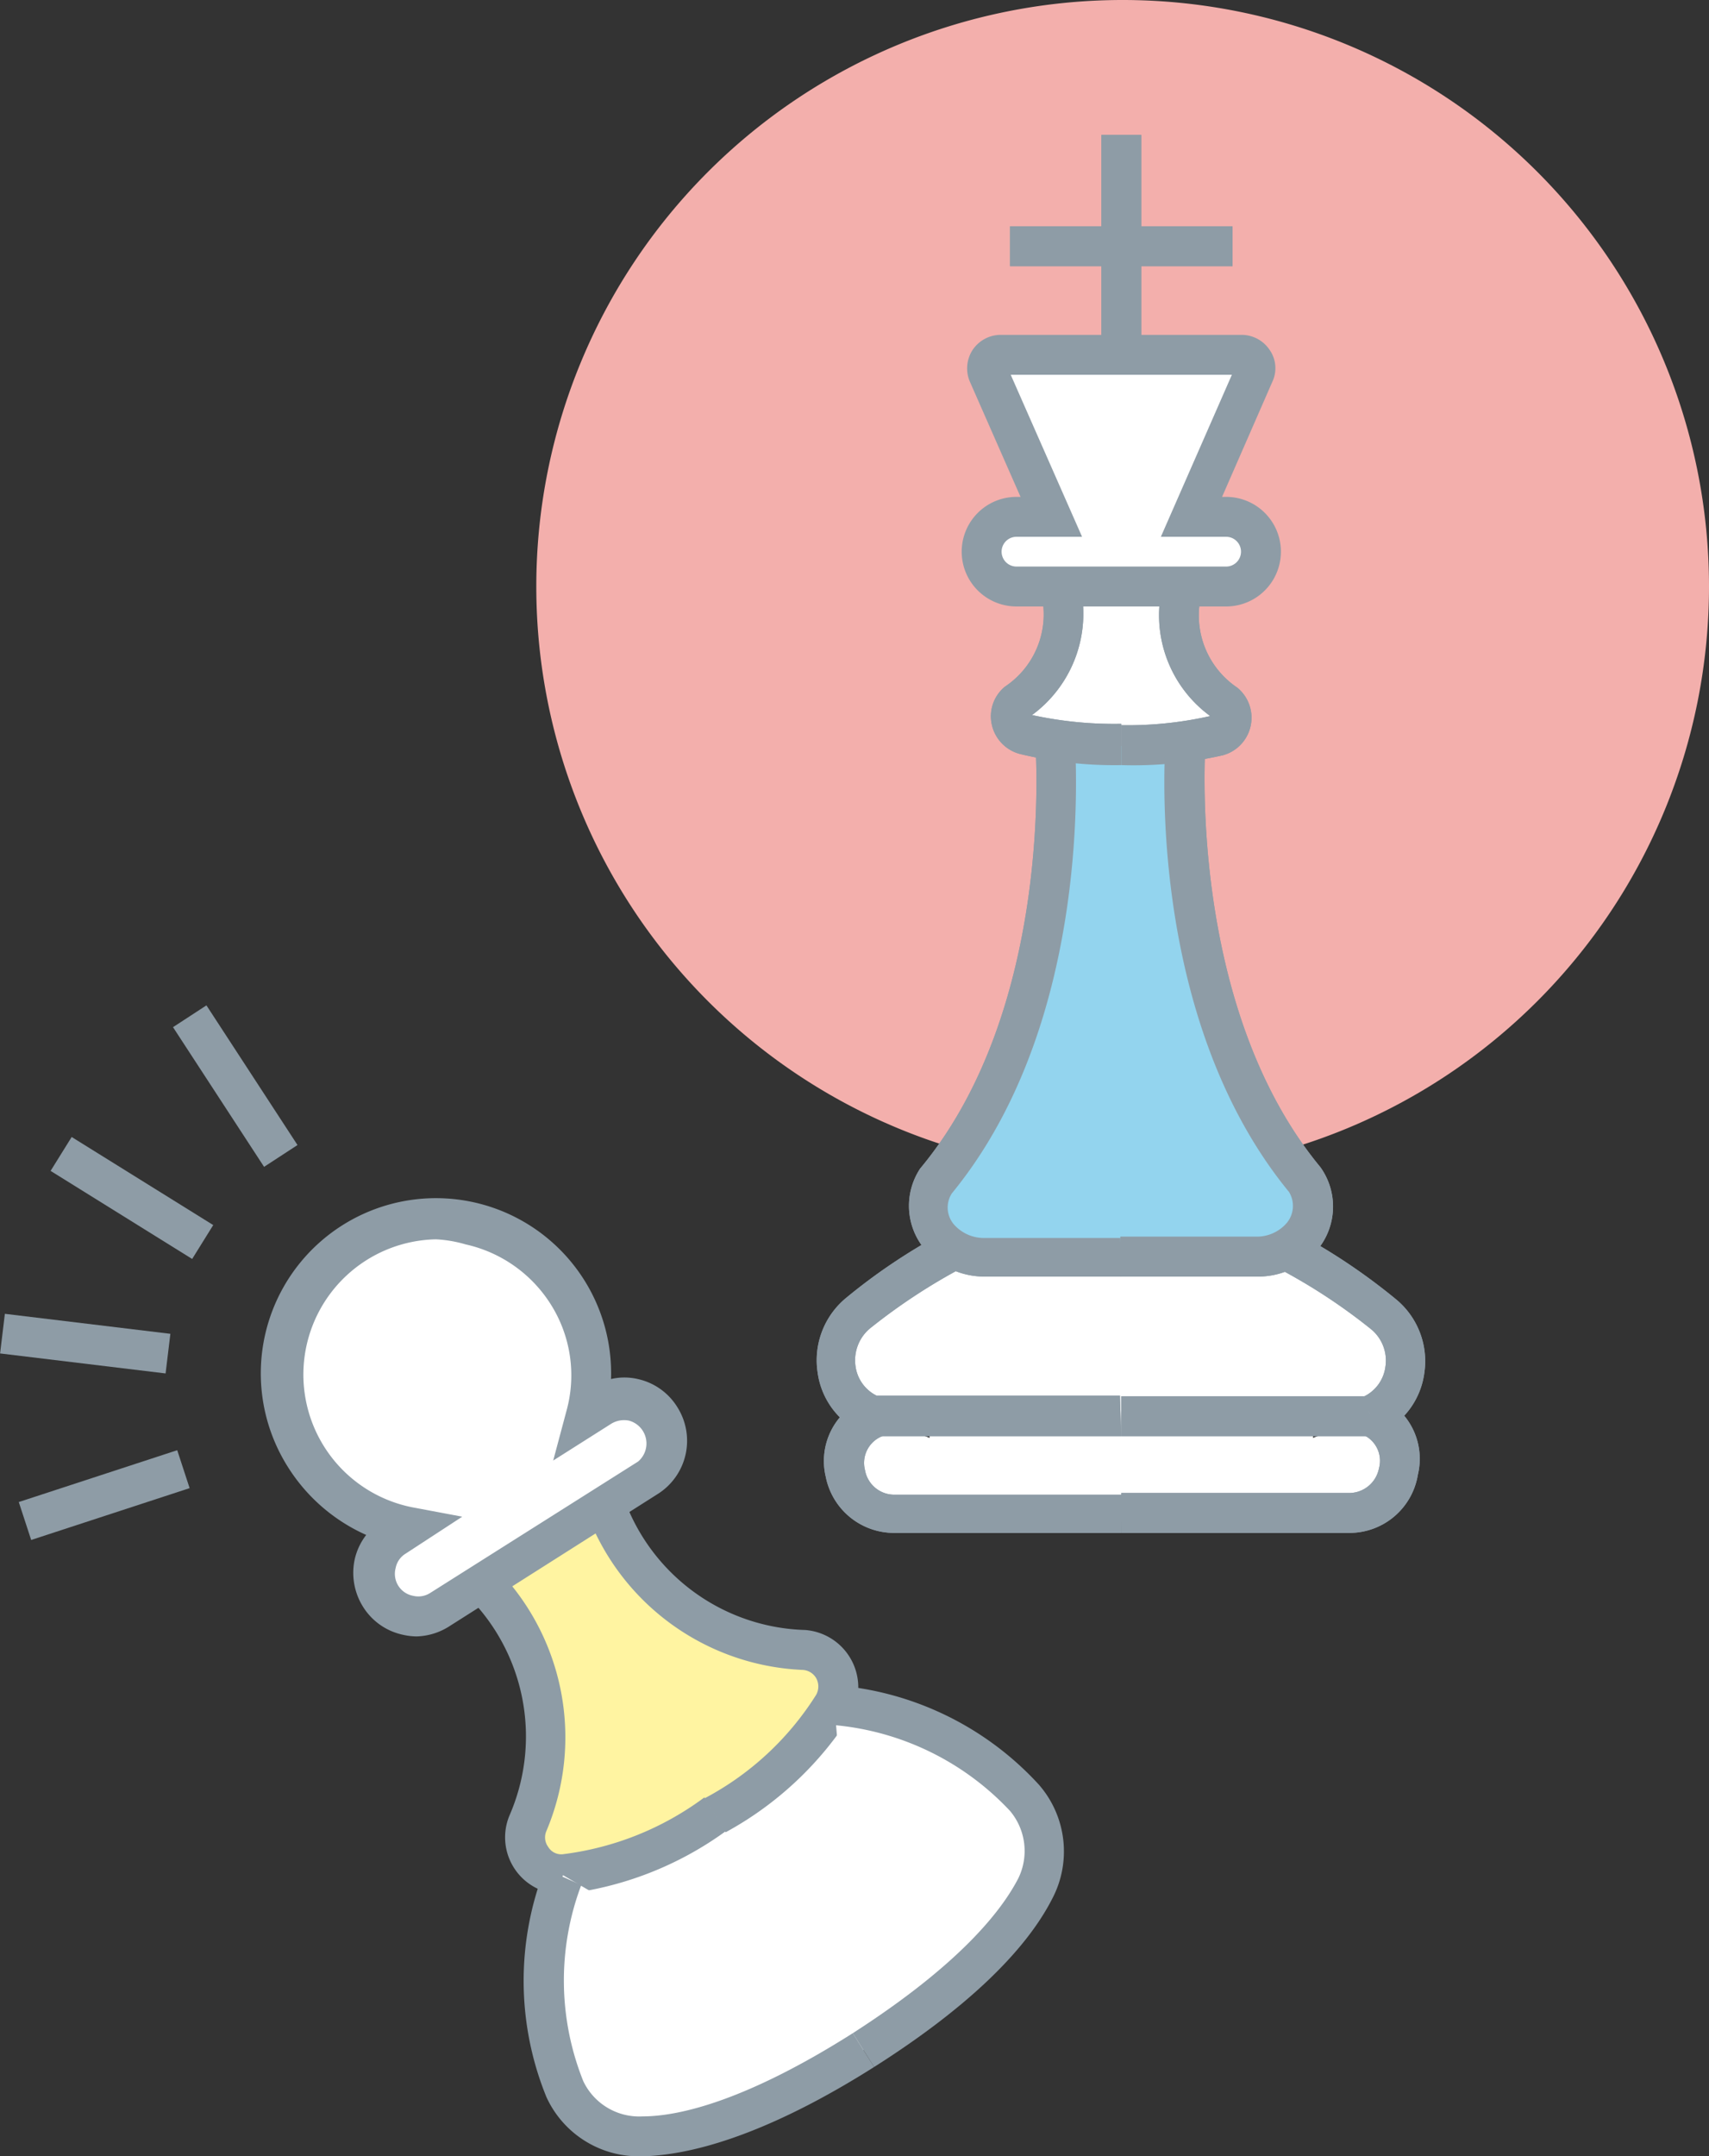<svg xmlns="http://www.w3.org/2000/svg" id="Layer_2" data-name="Layer 2" viewBox="0 0 50.54 63.75"><rect x="0" y="0" width="50.54" height="63.75" fill="#333333" stroke="none"/><defs><style>.cls-1{fill:#fff;}.cls-2{fill:#8e9ca6;}.cls-3{fill:#f3afac;}.cls-4{fill:#fff4a1;}.cls-5{fill:#93d4ee;}</style></defs><polygon class="cls-1" points="26.13 60.61 16.88 60.61 16.88 53.67 25.54 50.36 26.13 60.61"></polygon><rect class="cls-1" x="26.65" y="8.42" width="13.17" height="15.35"></rect><rect class="cls-1" x="27.49" y="36.94" width="11.34" height="7.56"></rect><path class="cls-1" d="M25.84,41.87l-.05,0a1.49,1.49,0,0,0,.63,2.84h6.74"></path><path class="cls-2" d="M33.16,45.32H26.42a2.06,2.06,0,0,1-2-1.66,2,2,0,0,1,1.17-2.31l.08,0,.42,1.11a.85.85,0,0,0-.51,1,.88.88,0,0,0,.88.73h6.74Z"></path><path class="cls-1" d="M40.48,41.87l.05,0a1.49,1.49,0,0,1-.64,2.84H33.16"></path><path class="cls-2" d="M39.89,45.32H33.16V44.14h6.73a.9.9,0,0,0,.89-.73.84.84,0,0,0-.49-1l.4-1.12.08,0a2,2,0,0,1,1.16,2.31A2.05,2.05,0,0,1,39.89,45.32Z"></path><path class="cls-1" d="M28.3,36.94a17.49,17.49,0,0,0-2.91,1.91,1.77,1.77,0,0,0,.4,3l.05,0h7.32"></path><path class="cls-2" d="M33.16,42.46H25.72l-.14-.06a2.31,2.31,0,0,1-1.4-1.82A2.39,2.39,0,0,1,25,38.39a17.48,17.48,0,0,1,3-2l.53,1.05a17.55,17.55,0,0,0-2.81,1.84,1.23,1.23,0,0,0-.42,1.11,1.14,1.14,0,0,0,.62.87h7.2Z"></path><path class="cls-1" d="M38,36.94a17.8,17.8,0,0,1,2.92,1.91,1.78,1.78,0,0,1-.4,3l-.05,0H33.16"></path><path class="cls-2" d="M40.59,42.46H33.16V41.28h7.19a1.14,1.14,0,0,0,.62-.87,1.2,1.2,0,0,0-.42-1.11,17,17,0,0,0-2.8-1.83l.53-1.06a18,18,0,0,1,3,2,2.37,2.37,0,0,1,.84,2.19,2.31,2.31,0,0,1-1.38,1.81Zm-.11-.72.05.1-.05-.11Z"></path><path class="cls-3" d="M33.2,0A17.34,17.34,0,1,0,50.54,17.34,17.34,17.34,0,0,0,33.2,0Zm3.06,17.34H35a3.16,3.16,0,0,0,1.25,3.42.56.56,0,0,1-.22,1,11.26,11.26,0,0,1-2.84.31,11.29,11.29,0,0,1-2.85-.31.55.55,0,0,1-.21-1,3.14,3.14,0,0,0,1.24-3.42H30.06a1,1,0,1,1,0-2.06h1L29.22,11a.4.4,0,0,1,.36-.55h7.15a.39.39,0,0,1,.36.55l-1.85,4.24h1a1,1,0,1,1,0,2.06Z"></path><path class="cls-4" d="M35.06,21.91s-.64,7.92,3.54,13a1.4,1.4,0,0,1-.09,1.64,1.76,1.76,0,0,1-1.38.62h-8a1.76,1.76,0,0,1-1.38-.62,1.41,1.41,0,0,1-.08-1.64c4.17-5.06,3.53-13,3.53-13A12.79,12.79,0,0,0,35.06,21.91Z"></path><path class="cls-2" d="M33.16,22.62a11.9,11.9,0,0,1-3-.33,1.15,1.15,0,0,1-.83-.87,1.13,1.13,0,0,1,.39-1.12,2.57,2.57,0,0,0,1.07-2.76l1.11-.4a3.72,3.72,0,0,1-1.38,4,11.4,11.4,0,0,0,2.64.26Z"></path><path class="cls-2" d="M33.16,22.62V21.44a11.08,11.08,0,0,0,2.63-.27,3.69,3.69,0,0,1-1.37-4l1.11.4-.56-.2.56.2a2.57,2.57,0,0,0,1.06,2.76,1.15,1.15,0,0,1-.43,2A11.9,11.9,0,0,1,33.16,22.62Z"></path><path class="cls-2" d="M33.16,37.74h-4a2.32,2.32,0,0,1-1.84-.84,2,2,0,0,1-.11-2.35l0,0c4-4.8,3.41-12.48,3.41-12.55l1.17-.1c0,.33.61,8.2-3.64,13.38a.77.77,0,0,0,.06.92,1.18,1.18,0,0,0,.92.4h4Z"></path><path class="cls-2" d="M37.13,37.74h-4V36.56h4a1.17,1.17,0,0,0,.92-.4.79.79,0,0,0,.07-.92c-4.25-5.18-3.67-13-3.65-13.38l1.18.1c0,.07-.57,7.75,3.4,12.55l0,0A2,2,0,0,1,39,36.9,2.34,2.34,0,0,1,37.13,37.74Z"></path><path class="cls-2" d="M36.26,17.93h-6.2a1.62,1.62,0,1,1,0-3.24h.12l-1.5-3.41a1,1,0,0,1,.08-.93,1,1,0,0,1,.82-.45h7.15a1,1,0,0,1,.82.45.94.94,0,0,1,.08.93l-1.49,3.41h.12a1.62,1.62,0,1,1,0,3.24Zm-6.2-2.06a.44.44,0,1,0,0,.88h6.2a.44.44,0,0,0,0-.88H34.33l2.1-4.79H29.89L32,15.87Z"></path><rect class="cls-2" x="32.57" y="3.99" width="1.18" height="6.58"></rect><rect class="cls-2" x="29.87" y="6.69" width="6.58" height="1.18"></rect><path class="cls-2" d="M33.16,42.46H25.72l-.14-.06a2.31,2.31,0,0,1-1.4-1.82A2.39,2.39,0,0,1,25,38.39a17.48,17.48,0,0,1,3-2l.53,1.05a17.55,17.55,0,0,0-2.81,1.84,1.23,1.23,0,0,0-.42,1.11,1.14,1.14,0,0,0,.62.87h7.2Z"></path><path class="cls-2" d="M33.16,45.32H26.42a2.06,2.06,0,0,1-2-1.66,2,2,0,0,1,1.17-2.31l.08,0,.42,1.11a.85.85,0,0,0-.51,1,.88.88,0,0,0,.88.73h6.74Z"></path><path class="cls-2" d="M40.59,42.46H33.16V41.28h7.19a1.14,1.14,0,0,0,.62-.87,1.2,1.2,0,0,0-.42-1.11,17,17,0,0,0-2.8-1.83l.53-1.06a18,18,0,0,1,3,2,2.37,2.37,0,0,1,.84,2.19,2.31,2.31,0,0,1-1.38,1.81Zm-.11-.72.05.1-.05-.11Z"></path><path class="cls-2" d="M39.89,45.32H33.16V44.14h6.73a.9.9,0,0,0,.89-.73.84.84,0,0,0-.49-1l.4-1.12.08,0a2,2,0,0,1,1.16,2.31A2.05,2.05,0,0,1,39.89,45.32Z"></path><path class="cls-4" d="M17.89,44.49a6.47,6.47,0,0,0,5.87,4.29,1.09,1.09,0,0,1,.91,1.58,9.29,9.29,0,0,1-3.52,3.31,9.32,9.32,0,0,1-4.5,1.77,1.09,1.09,0,0,1-1-1.5,6.48,6.48,0,0,0-1.36-7.14Z"></path><path class="cls-1" d="M17.77,41.54l-.45.29A4.58,4.58,0,1,0,9,43.09a4.61,4.61,0,0,0,3.06,2.06l-.45.28A1.28,1.28,0,0,0,13,47.59l6.14-3.88a1.28,1.28,0,0,0-1.37-2.17Z"></path><path class="cls-2" d="M12.32,48.38a1.92,1.92,0,0,1-.41-.05,1.84,1.84,0,0,1-1.17-.82,1.89,1.89,0,0,1-.25-1.41,1.84,1.84,0,0,1,.34-.72,5.26,5.26,0,0,1-2.31-2,5.18,5.18,0,1,1,9.55-2.61,1.76,1.76,0,0,1,.79,0,1.84,1.84,0,0,1,1.17.83,1.86,1.86,0,0,1-.58,2.57l-6.13,3.89A1.9,1.9,0,0,1,12.32,48.38Zm.57-11.74a4,4,0,0,0-.71,7.92l1.49.28L12,45.93a.64.64,0,0,0-.3.43.66.66,0,0,0,.52.82.65.65,0,0,0,.51-.09l6.14-3.88A.7.7,0,0,0,18.6,42a.73.73,0,0,0-.52.09h0l-1.72,1.09.39-1.46a3.93,3.93,0,0,0-.47-3.17,4,4,0,0,0-2.51-1.76A3.77,3.77,0,0,0,12.89,36.64Z"></path><path class="cls-2" d="M16.62,56a1.68,1.68,0,0,1-1.56-2.31,5.85,5.85,0,0,0-1.21-6.48l.79-.88a7.13,7.13,0,0,1,1.52,7.8.47.47,0,0,0,.05.47.45.45,0,0,0,.43.22,8.83,8.83,0,0,0,4.19-1.68l.63,1A10.07,10.07,0,0,1,16.66,56Z"></path><path class="cls-2" d="M21.46,54.17l-.63-1a8.69,8.69,0,0,0,3.31-3.07.51.51,0,0,0,0-.48.49.49,0,0,0-.41-.25,7.14,7.14,0,0,1-6.4-4.71l1.13-.33-.56.16.56-.17a5.87,5.87,0,0,0,5.35,3.87,1.7,1.7,0,0,1,1.4,2.44A10.1,10.1,0,0,1,21.46,54.17Z"></path><path class="cls-1" d="M16.65,55.44a8.56,8.56,0,0,0,.06,6.28A2.41,2.41,0,0,0,19,63.16c1.29,0,3.38-.57,6.52-2.55"></path><path class="cls-2" d="M18.94,63.75A3,3,0,0,1,16.16,62a9.1,9.1,0,0,1-.05-6.75l1.08.48-.54-.24.54.24a8,8,0,0,0,.06,5.8A1.83,1.83,0,0,0,19,62.57c1.12,0,3.11-.49,6.22-2.46l.63,1c-2.67,1.69-5,2.58-6.81,2.64Z"></path><path class="cls-1" d="M24.67,50.36a8.56,8.56,0,0,1,5.65,2.74,2.43,2.43,0,0,1,.31,2.71c-.59,1.15-2,2.81-5.09,4.8"></path><path class="cls-2" d="M25.85,61.11l-.63-1c3.11-2,4.37-3.57,4.89-4.57a1.84,1.84,0,0,0-.24-2A8.11,8.11,0,0,0,24.65,51l0-1.18a9.13,9.13,0,0,1,6.07,2.94,3,3,0,0,1,.4,3.37C30.31,57.72,28.53,59.41,25.85,61.11Z"></path><rect class="cls-2" x="6.37" y="29.64" width="1.18" height="4.93" transform="translate(-16.41 9.02) rotate(-33.11)"></rect><rect class="cls-2" x="3.31" y="32.96" width="1.18" height="4.93" transform="translate(-28.24 20.02) rotate(-58.12)"></rect><rect class="cls-2" x="1.93" y="37.26" width="1.18" height="4.93" transform="translate(-37.22 37.46) rotate(-83.11)"></rect><rect class="cls-2" x="0.62" y="43.61" width="4.93" height="1.18" transform="translate(-13.59 3.15) rotate(-18.11)"></rect><path class="cls-5" d="M35.06,21.91s-.64,7.92,3.54,13a1.4,1.4,0,0,1-.09,1.64,1.76,1.76,0,0,1-1.38.62h-8a1.76,1.76,0,0,1-1.38-.62,1.41,1.41,0,0,1-.08-1.64c4.17-5.06,3.53-13,3.53-13A12.79,12.79,0,0,0,35.06,21.91Z"></path><path class="cls-2" d="M33.16,22.62a11.9,11.9,0,0,1-3-.33,1.15,1.15,0,0,1-.83-.87,1.13,1.13,0,0,1,.39-1.12,2.57,2.57,0,0,0,1.07-2.76l1.11-.4a3.72,3.72,0,0,1-1.38,4,11.4,11.4,0,0,0,2.64.26Z"></path><path class="cls-2" d="M33.16,22.62V21.44a11.08,11.08,0,0,0,2.63-.27,3.69,3.69,0,0,1-1.37-4l1.11.4-.56-.2.56.2a2.57,2.57,0,0,0,1.06,2.76,1.15,1.15,0,0,1-.43,2A11.9,11.9,0,0,1,33.16,22.62Z"></path><path class="cls-2" d="M33.16,37.74h-4a2.32,2.32,0,0,1-1.84-.84,2,2,0,0,1-.11-2.35l0,0c4-4.8,3.41-12.48,3.41-12.55l1.17-.1c0,.33.61,8.2-3.64,13.38a.77.77,0,0,0,.06.92,1.18,1.18,0,0,0,.92.4h4Z"></path><path class="cls-2" d="M37.13,37.74h-4V36.56h4a1.17,1.17,0,0,0,.92-.4.79.79,0,0,0,.07-.92c-4.25-5.18-3.67-13-3.65-13.38l1.18.1c0,.07-.57,7.75,3.4,12.55l0,0A2,2,0,0,1,39,36.9,2.34,2.34,0,0,1,37.13,37.74Z"></path><rect class="cls-2" x="32.57" y="3.99" width="1.18" height="6.58"></rect><rect class="cls-2" x="29.87" y="6.69" width="6.58" height="1.18"></rect></svg>